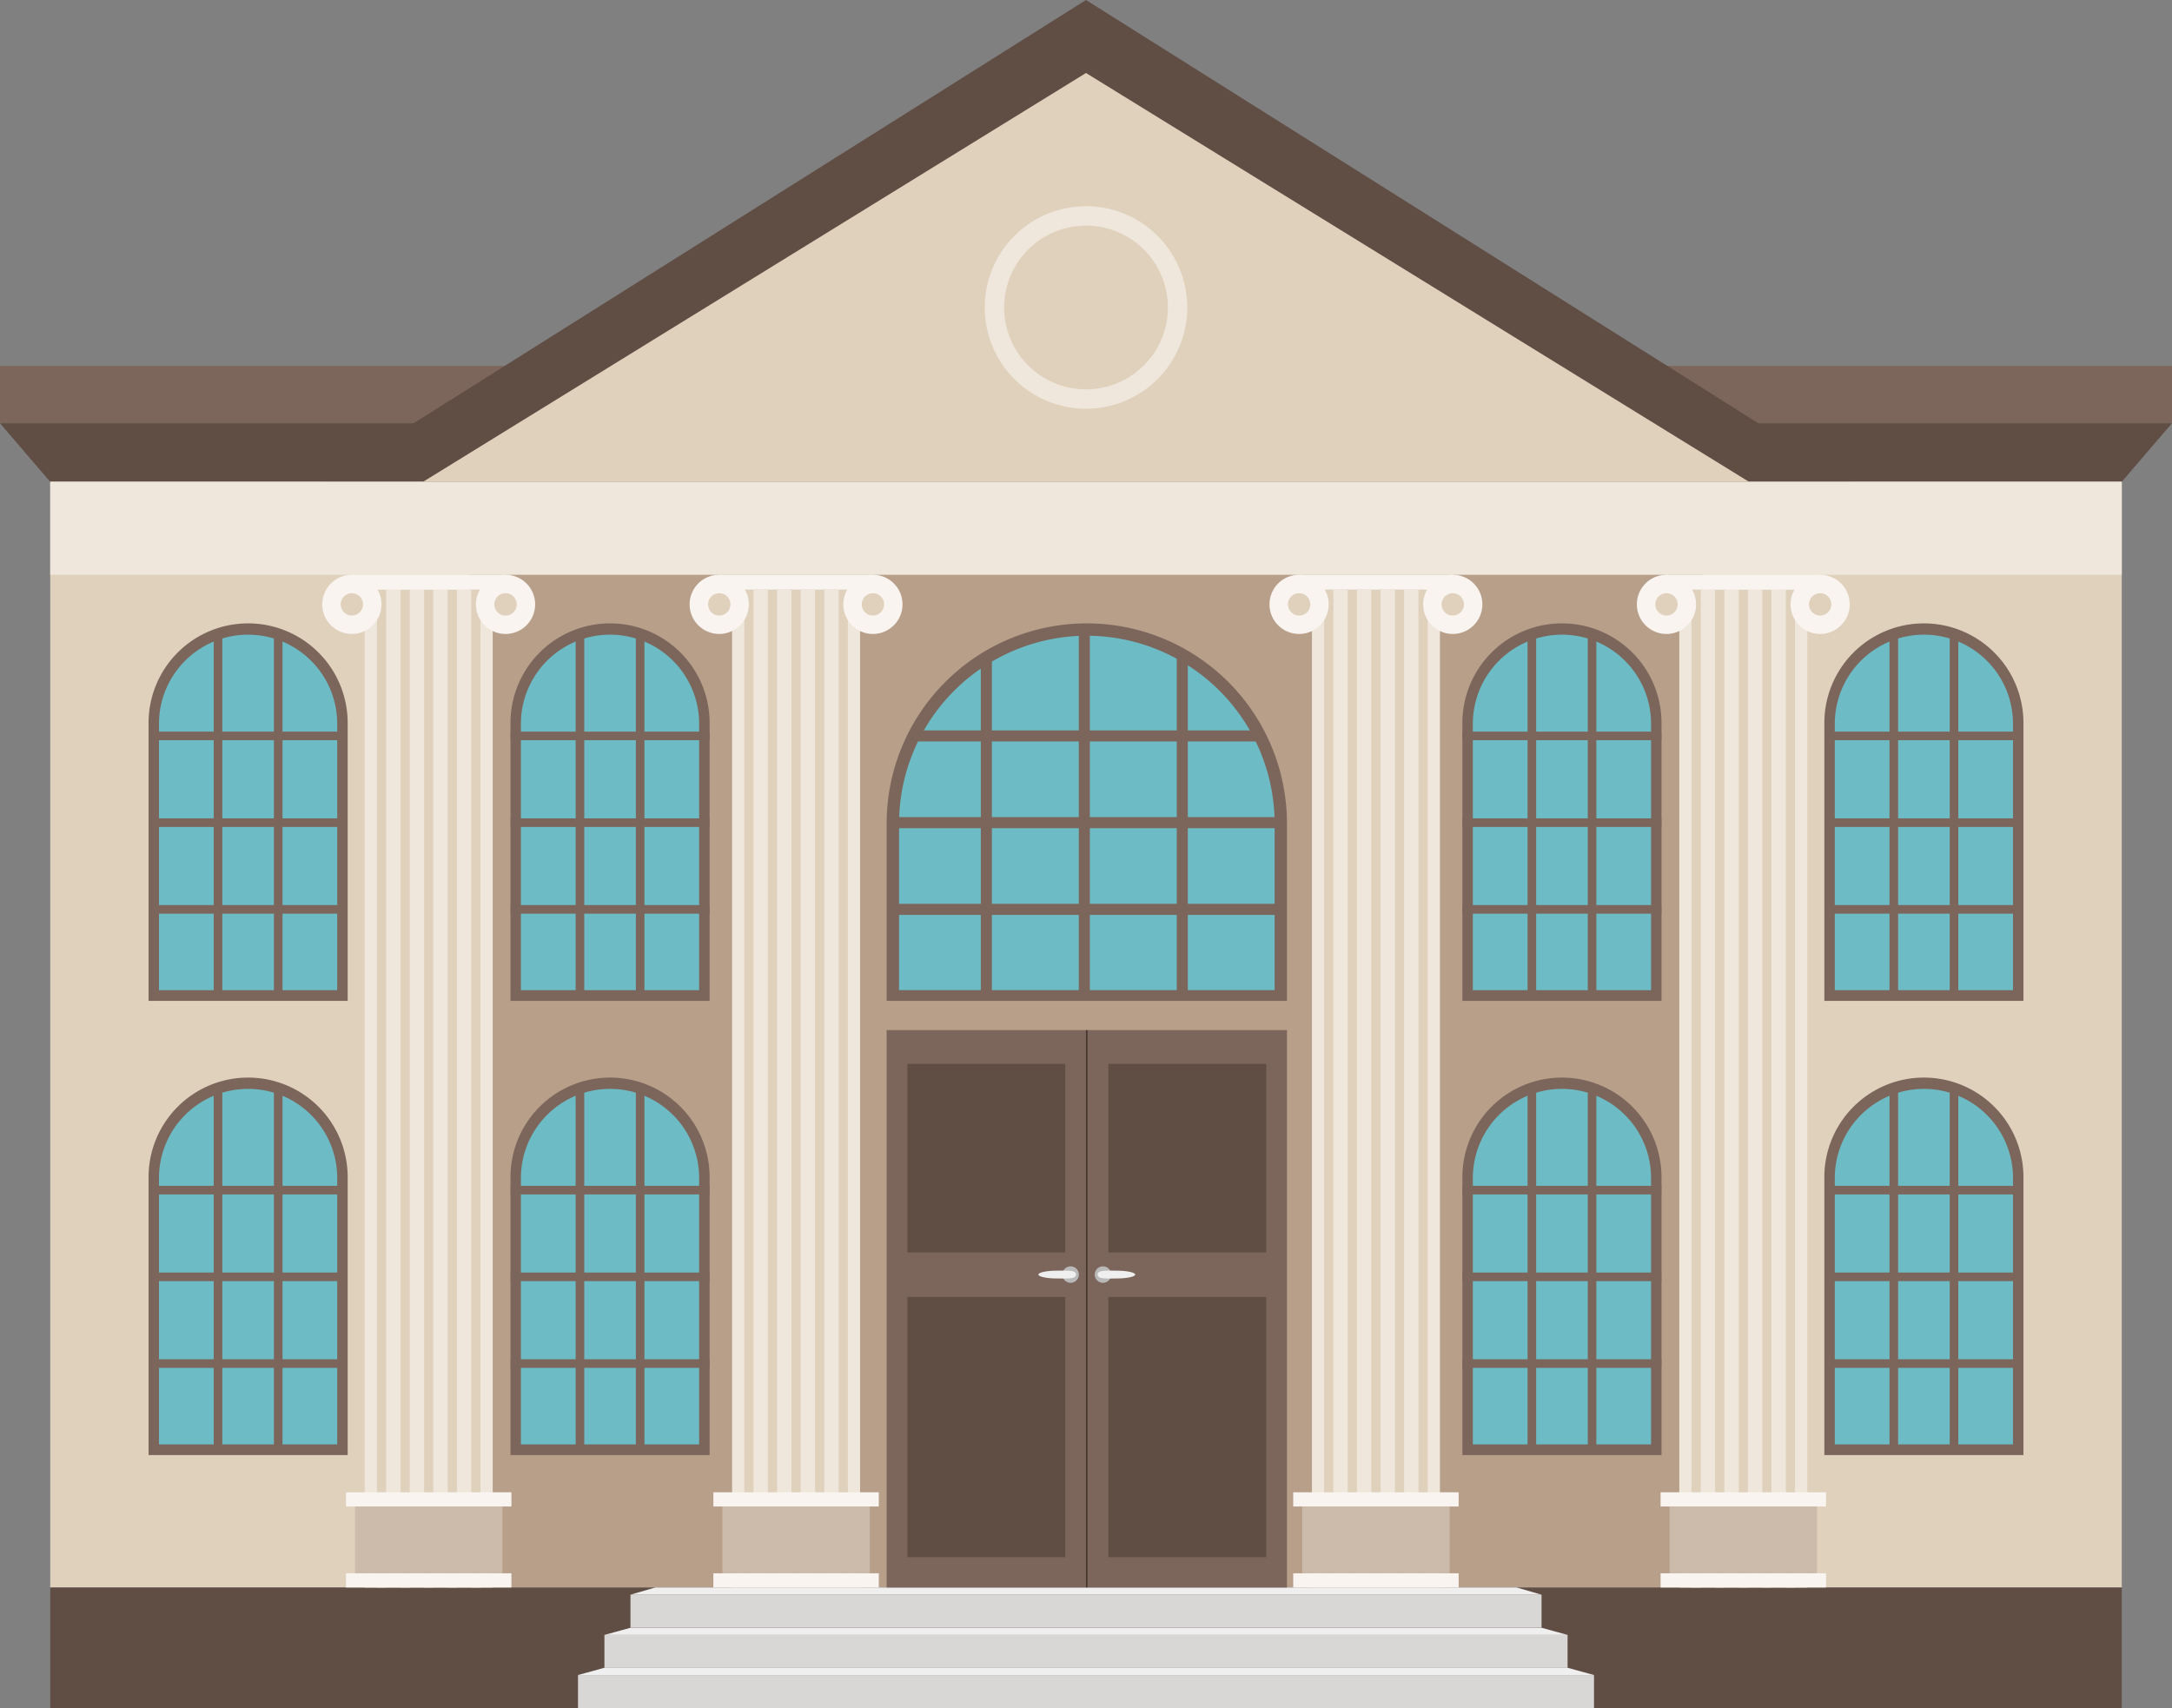 <svg xmlns="http://www.w3.org/2000/svg" width="142.307" height="111.909" viewBox="0 0 142.307 111.909">
  <rect x="0" y="0" width="142.307" height="111.909" fill="#808080" stroke="none"/>
  <g id="Grupo_308" data-name="Grupo 308" transform="translate(0 0)">
    <rect id="Rectángulo_85" data-name="Rectángulo 85" width="142.307" height="3.753" transform="translate(0 23.975)" fill="#7c665c"/>
    <path id="Trazado_48" data-name="Trazado 48" d="M1129.573,194l-50.135,31.56h100.27Z" transform="translate(-1058.419 -194)" fill="#604e45"/>
    <rect id="Rectángulo_86" data-name="Rectángulo 86" width="135.724" height="72.455" transform="translate(3.292 31.56)" fill="#e0d1bd"/>
    <rect id="Rectángulo_87" data-name="Rectángulo 87" width="80.872" height="69.405" transform="translate(30.718 34.61)" fill="#b79f8a"/>
    <path id="Trazado_49" data-name="Trazado 49" d="M1179.11,250.244H1036.8l3.283,3.832h135.741Z" transform="translate(-1036.803 -222.516)" fill="#604e45"/>
    <rect id="Rectángulo_88" data-name="Rectángulo 88" width="135.724" height="7.895" transform="translate(3.292 104.015)" fill="#604e45"/>
    <rect id="Rectángulo_89" data-name="Rectángulo 89" width="135.724" height="6.1" transform="translate(3.292 31.56)" fill="#efe7dc"/>
    <path id="Trazado_50" data-name="Trazado 50" d="M1136.472,203.7l-43.426,26.779H1179.9Z" transform="translate(-1065.318 -198.917)" fill="#e0d1bd"/>
    <g id="Grupo_253" data-name="Grupo 253" transform="translate(37.87 104.015)">
      <rect id="Rectángulo_90" data-name="Rectángulo 90" width="66.567" height="2.159" transform="translate(0 5.735)" fill="#d8d7d6"/>
      <rect id="Rectángulo_91" data-name="Rectángulo 91" width="63.105" height="2.159" transform="translate(1.731 3.104)" fill="#d8d7d6"/>
      <path id="Trazado_51" data-name="Trazado 51" d="M1180.554,416.134h-66.567l1.719-.472h63.129Z" transform="translate(-1113.987 -410.399)" fill="#efefef"/>
      <path id="Trazado_52" data-name="Trazado 52" d="M1180.6,410.8h-63.1l1.719-.472h59.668Z" transform="translate(-1115.767 -407.693)" fill="#efefef"/>
      <rect id="Rectángulo_92" data-name="Rectángulo 92" width="59.693" height="2.159" transform="translate(3.437 0.472)" fill="#d8d7d6"/>
      <path id="Trazado_53" data-name="Trazado 53" d="M1180.652,405.458h-59.693l1.626-.472h56.441Z" transform="translate(-1117.522 -404.986)" fill="#efefef"/>
    </g>
    <g id="Grupo_254" data-name="Grupo 254" transform="translate(58.092 67.491)">
      <rect id="Rectángulo_93" data-name="Rectángulo 93" width="13.064" height="36.524" transform="translate(0 0)" fill="#7c665c"/>
      <path id="Trazado_54" data-name="Trazado 54" d="M1179.442,362.841a.539.539,0,1,1-.539-.538A.539.539,0,0,1,1179.442,362.841Z" transform="translate(-1166.849 -346.821)" fill="#bab9b9"/>
      <path id="Trazado_55" data-name="Trazado 55" d="M1177.637,363.128c0,.308-.551.257-1.23.257s-1.23-.115-1.23-.257.551-.256,1.23-.256S1177.637,362.82,1177.637,363.128Z" transform="translate(-1165.233 -347.108)" fill="#efefef"/>
      <rect id="Rectángulo_94" data-name="Rectángulo 94" width="13.064" height="36.524" transform="translate(26.227 36.524) rotate(180)" fill="#7c665c"/>
      <rect id="Rectángulo_95" data-name="Rectángulo 95" width="0.1" height="36.524" transform="translate(13.064 0)" fill="#3f312a"/>
      <path id="Trazado_56" data-name="Trazado 56" d="M1182.662,362.841a.539.539,0,1,0,.539-.538A.539.539,0,0,0,1182.662,362.841Z" transform="translate(-1169.028 -346.821)" fill="#bab9b9"/>
      <path id="Trazado_57" data-name="Trazado 57" d="M1183.045,363.128c0,.308.551.257,1.23.257s1.23-.115,1.23-.257-.551-.256-1.23-.256S1183.045,362.82,1183.045,363.128Z" transform="translate(-1169.222 -347.108)" fill="#efefef"/>
      <rect id="Rectángulo_96" data-name="Rectángulo 96" width="10.344" height="17.053" transform="translate(1.36 17.486)" fill="#604e45"/>
      <rect id="Rectángulo_97" data-name="Rectángulo 97" width="10.344" height="12.355" transform="translate(1.36 2.214)" fill="#604e45"/>
      <rect id="Rectángulo_98" data-name="Rectángulo 98" width="10.344" height="17.053" transform="translate(24.868 34.539) rotate(180)" fill="#604e45"/>
      <rect id="Rectángulo_99" data-name="Rectángulo 99" width="10.344" height="12.355" transform="translate(24.868 14.569) rotate(180)" fill="#604e45"/>
    </g>
    <path id="Trazado_58" data-name="Trazado 58" d="M1181.311,228.043a6.634,6.634,0,1,1-6.634-6.634A6.634,6.634,0,0,1,1181.311,228.043Z" transform="translate(-1103.524 -207.897)" fill="#efe7dc"/>
    <path id="Trazado_59" data-name="Trazado 59" d="M1181.348,229.349a5.365,5.365,0,1,1-5.365-5.365A5.365,5.365,0,0,1,1181.348,229.349Z" transform="translate(-1104.829 -209.202)" fill="#e0d1bd"/>
    <g id="Grupo_255" data-name="Grupo 255" transform="translate(9.733 40.844)">
      <path id="Trazado_60" data-name="Trazado 60" d="M1069.591,301.586h-13.046V283.373a6.523,6.523,0,0,1,6.523-6.523h0a6.523,6.523,0,0,1,6.523,6.523Z" transform="translate(-1056.545 -276.85)" fill="#7c665c"/>
      <path id="Trazado_61" data-name="Trazado 61" d="M1069.609,301.647h-11.676V284.192a5.838,5.838,0,0,1,5.838-5.838h0a5.838,5.838,0,0,1,5.838,5.838Z" transform="translate(-1057.249 -277.613)" fill="#6dbcc5"/>
      <rect id="Rectángulo_100" data-name="Rectángulo 100" width="0.564" height="23.676" transform="translate(4.269 0.741)" fill="#7c665c"/>
      <rect id="Rectángulo_101" data-name="Rectángulo 101" width="0.564" height="23.676" transform="translate(8.213 0.741)" fill="#7c665c"/>
      <rect id="Rectángulo_102" data-name="Rectángulo 102" width="0.563" height="13.027" transform="translate(13.036 7.094) rotate(90)" fill="#7c665c"/>
      <rect id="Rectángulo_103" data-name="Rectángulo 103" width="0.564" height="13.027" transform="translate(13.036 12.775) rotate(90)" fill="#7c665c"/>
      <rect id="Rectángulo_104" data-name="Rectángulo 104" width="0.564" height="13.027" transform="translate(13.036 18.456) rotate(90)" fill="#7c665c"/>
    </g>
    <g id="Grupo_256" data-name="Grupo 256" transform="translate(9.733 70.604)">
      <path id="Trazado_62" data-name="Trazado 62" d="M1069.591,361.951h-13.046V343.738a6.523,6.523,0,0,1,6.523-6.523h0a6.523,6.523,0,0,1,6.523,6.523Z" transform="translate(-1056.545 -337.215)" fill="#7c665c"/>
      <path id="Trazado_63" data-name="Trazado 63" d="M1069.609,362.012h-11.676V344.556a5.838,5.838,0,0,1,5.838-5.838h0a5.838,5.838,0,0,1,5.838,5.838Z" transform="translate(-1057.249 -337.977)" fill="#6dbcc5"/>
      <rect id="Rectángulo_105" data-name="Rectángulo 105" width="0.564" height="23.676" transform="translate(4.269 0.741)" fill="#7c665c"/>
      <rect id="Rectángulo_106" data-name="Rectángulo 106" width="0.564" height="23.676" transform="translate(8.213 0.741)" fill="#7c665c"/>
      <rect id="Rectángulo_107" data-name="Rectángulo 107" width="0.564" height="13.027" transform="translate(13.036 7.093) rotate(90)" fill="#7c665c"/>
      <rect id="Rectángulo_108" data-name="Rectángulo 108" width="0.564" height="13.027" transform="translate(13.036 12.774) rotate(90)" fill="#7c665c"/>
      <rect id="Rectángulo_109" data-name="Rectángulo 109" width="0.564" height="13.027" transform="translate(13.036 18.456) rotate(90)" fill="#7c665c"/>
    </g>
    <g id="Grupo_257" data-name="Grupo 257" transform="translate(119.529 40.844)">
      <path id="Trazado_64" data-name="Trazado 64" d="M1293.039,301.586h-13.045V283.373a6.523,6.523,0,0,1,6.523-6.523h0a6.523,6.523,0,0,1,6.522,6.523Z" transform="translate(-1279.994 -276.85)" fill="#7c665c"/>
      <path id="Trazado_65" data-name="Trazado 65" d="M1293.058,301.647h-11.675V284.192a5.838,5.838,0,0,1,5.838-5.838h0a5.838,5.838,0,0,1,5.838,5.838Z" transform="translate(-1280.698 -277.613)" fill="#6dbcc5"/>
      <rect id="Rectángulo_110" data-name="Rectángulo 110" width="0.564" height="23.676" transform="translate(4.269 0.741)" fill="#7c665c"/>
      <rect id="Rectángulo_111" data-name="Rectángulo 111" width="0.564" height="23.676" transform="translate(8.213 0.741)" fill="#7c665c"/>
      <rect id="Rectángulo_112" data-name="Rectángulo 112" width="0.563" height="13.027" transform="translate(13.036 7.094) rotate(90)" fill="#7c665c"/>
      <rect id="Rectángulo_113" data-name="Rectángulo 113" width="0.564" height="13.027" transform="translate(13.036 12.775) rotate(90)" fill="#7c665c"/>
      <rect id="Rectángulo_114" data-name="Rectángulo 114" width="0.564" height="13.027" transform="translate(13.036 18.456) rotate(90)" fill="#7c665c"/>
    </g>
    <g id="Grupo_258" data-name="Grupo 258" transform="translate(119.529 70.604)">
      <path id="Trazado_66" data-name="Trazado 66" d="M1293.039,361.951h-13.045V343.738a6.522,6.522,0,0,1,6.523-6.523h0a6.522,6.522,0,0,1,6.522,6.523Z" transform="translate(-1279.994 -337.215)" fill="#7c665c"/>
      <path id="Trazado_67" data-name="Trazado 67" d="M1293.058,362.012h-11.675V344.556a5.838,5.838,0,0,1,5.838-5.838h0a5.838,5.838,0,0,1,5.838,5.838Z" transform="translate(-1280.698 -337.977)" fill="#6dbcc5"/>
      <rect id="Rectángulo_115" data-name="Rectángulo 115" width="0.564" height="23.676" transform="translate(4.269 0.741)" fill="#7c665c"/>
      <rect id="Rectángulo_116" data-name="Rectángulo 116" width="0.564" height="23.676" transform="translate(8.213 0.741)" fill="#7c665c"/>
      <rect id="Rectángulo_117" data-name="Rectángulo 117" width="0.564" height="13.027" transform="translate(13.036 7.093) rotate(90)" fill="#7c665c"/>
      <rect id="Rectángulo_118" data-name="Rectángulo 118" width="0.564" height="13.027" transform="translate(13.036 12.774) rotate(90)" fill="#7c665c"/>
      <rect id="Rectángulo_119" data-name="Rectángulo 119" width="0.564" height="13.027" transform="translate(13.036 18.456) rotate(90)" fill="#7c665c"/>
    </g>
    <g id="Grupo_259" data-name="Grupo 259" transform="translate(33.447 40.844)">
      <path id="Trazado_68" data-name="Trazado 68" d="M1117.883,301.586h-13.046V283.373a6.523,6.523,0,0,1,6.523-6.523h0a6.523,6.523,0,0,1,6.523,6.523Z" transform="translate(-1104.837 -276.85)" fill="#7c665c"/>
      <path id="Trazado_69" data-name="Trazado 69" d="M1117.9,301.647h-11.676V284.192a5.838,5.838,0,0,1,5.838-5.838h0a5.838,5.838,0,0,1,5.838,5.838Z" transform="translate(-1105.541 -277.613)" fill="#6dbcc5"/>
      <rect id="Rectángulo_120" data-name="Rectángulo 120" width="0.564" height="23.676" transform="translate(4.269 0.741)" fill="#7c665c"/>
      <rect id="Rectángulo_121" data-name="Rectángulo 121" width="0.564" height="23.676" transform="translate(8.213 0.741)" fill="#7c665c"/>
      <rect id="Rectángulo_122" data-name="Rectángulo 122" width="0.563" height="13.027" transform="translate(13.036 7.094) rotate(90)" fill="#7c665c"/>
      <rect id="Rectángulo_123" data-name="Rectángulo 123" width="0.564" height="13.027" transform="translate(13.036 12.775) rotate(90)" fill="#7c665c"/>
      <rect id="Rectángulo_124" data-name="Rectángulo 124" width="0.564" height="13.027" transform="translate(13.036 18.456) rotate(90)" fill="#7c665c"/>
    </g>
    <g id="Grupo_260" data-name="Grupo 260" transform="translate(33.447 70.604)">
      <path id="Trazado_70" data-name="Trazado 70" d="M1117.883,361.951h-13.046V343.738a6.523,6.523,0,0,1,6.523-6.523h0a6.523,6.523,0,0,1,6.523,6.523Z" transform="translate(-1104.837 -337.215)" fill="#7c665c"/>
      <path id="Trazado_71" data-name="Trazado 71" d="M1117.9,362.012h-11.676V344.556a5.838,5.838,0,0,1,5.838-5.838h0a5.838,5.838,0,0,1,5.838,5.838Z" transform="translate(-1105.541 -337.977)" fill="#6dbcc5"/>
      <rect id="Rectángulo_125" data-name="Rectángulo 125" width="0.564" height="23.676" transform="translate(4.269 0.741)" fill="#7c665c"/>
      <rect id="Rectángulo_126" data-name="Rectángulo 126" width="0.564" height="23.676" transform="translate(8.213 0.741)" fill="#7c665c"/>
      <rect id="Rectángulo_127" data-name="Rectángulo 127" width="0.564" height="13.027" transform="translate(13.036 7.093) rotate(90)" fill="#7c665c"/>
      <rect id="Rectángulo_128" data-name="Rectángulo 128" width="0.564" height="13.027" transform="translate(13.036 12.775) rotate(90)" fill="#7c665c"/>
      <rect id="Rectángulo_129" data-name="Rectángulo 129" width="0.564" height="13.027" transform="translate(13.036 18.456) rotate(90)" fill="#7c665c"/>
    </g>
    <g id="Grupo_261" data-name="Grupo 261" transform="translate(95.815 40.844)">
      <path id="Trazado_72" data-name="Trazado 72" d="M1244.747,301.586H1231.7V283.373a6.523,6.523,0,0,1,6.523-6.523h0a6.523,6.523,0,0,1,6.523,6.523Z" transform="translate(-1231.701 -276.85)" fill="#7c665c"/>
      <path id="Trazado_73" data-name="Trazado 73" d="M1244.766,301.647H1233.09V284.192a5.838,5.838,0,0,1,5.838-5.838h0a5.838,5.838,0,0,1,5.838,5.838Z" transform="translate(-1232.405 -277.613)" fill="#6dbcc5"/>
      <rect id="Rectángulo_130" data-name="Rectángulo 130" width="0.564" height="23.676" transform="translate(4.269 0.741)" fill="#7c665c"/>
      <rect id="Rectángulo_131" data-name="Rectángulo 131" width="0.563" height="23.676" transform="translate(8.213 0.741)" fill="#7c665c"/>
      <rect id="Rectángulo_132" data-name="Rectángulo 132" width="0.563" height="13.027" transform="translate(13.036 7.094) rotate(90)" fill="#7c665c"/>
      <rect id="Rectángulo_133" data-name="Rectángulo 133" width="0.564" height="13.027" transform="translate(13.036 12.775) rotate(90)" fill="#7c665c"/>
      <rect id="Rectángulo_134" data-name="Rectángulo 134" width="0.564" height="13.027" transform="translate(13.036 18.456) rotate(90)" fill="#7c665c"/>
    </g>
    <g id="Grupo_262" data-name="Grupo 262" transform="translate(58.092 40.844)">
      <path id="Trazado_74" data-name="Trazado 74" d="M1168.119,276.85a13.114,13.114,0,0,0-13.114,13.114v11.622h26.228V289.964a13.114,13.114,0,0,0-13.114-13.114Z" transform="translate(-1155.005 -276.85)" fill="#7c665c"/>
      <path id="Trazado_75" data-name="Trazado 75" d="M1168.953,278.494a12.317,12.317,0,0,0-12.3,12.3v10.921h24.606V290.8A12.317,12.317,0,0,0,1168.953,278.494Z" transform="translate(-1155.839 -277.684)" fill="#6dbcc5"/>
      <rect id="Rectángulo_135" data-name="Rectángulo 135" width="0.725" height="22.172" transform="translate(6.17 2.096)" fill="#7c665c"/>
      <rect id="Rectángulo_136" data-name="Rectángulo 136" width="0.725" height="23.887" transform="translate(12.589 0.381)" fill="#7c665c"/>
      <rect id="Rectángulo_137" data-name="Rectángulo 137" width="0.725" height="22.988" transform="translate(24.608 7.013) rotate(90)" fill="#7c665c"/>
      <rect id="Rectángulo_138" data-name="Rectángulo 138" width="0.725" height="25.19" transform="translate(25.709 12.694) rotate(90)" fill="#7c665c"/>
      <rect id="Rectángulo_139" data-name="Rectángulo 139" width="0.725" height="25.19" transform="translate(25.709 18.375) rotate(90)" fill="#7c665c"/>
      <rect id="Rectángulo_140" data-name="Rectángulo 140" width="0.725" height="22.172" transform="translate(19.008 2.096)" fill="#7c665c"/>
    </g>
    <g id="Grupo_263" data-name="Grupo 263" transform="translate(95.815 70.604)">
      <path id="Trazado_76" data-name="Trazado 76" d="M1244.747,361.951H1231.7V343.738a6.523,6.523,0,0,1,6.523-6.523h0a6.523,6.523,0,0,1,6.523,6.523Z" transform="translate(-1231.701 -337.215)" fill="#7c665c"/>
      <path id="Trazado_77" data-name="Trazado 77" d="M1244.766,362.012H1233.09V344.556a5.838,5.838,0,0,1,5.838-5.838h0a5.838,5.838,0,0,1,5.838,5.838Z" transform="translate(-1232.405 -337.977)" fill="#6dbcc5"/>
      <rect id="Rectángulo_141" data-name="Rectángulo 141" width="0.564" height="23.676" transform="translate(4.269 0.741)" fill="#7c665c"/>
      <rect id="Rectángulo_142" data-name="Rectángulo 142" width="0.563" height="23.676" transform="translate(8.213 0.741)" fill="#7c665c"/>
      <rect id="Rectángulo_143" data-name="Rectángulo 143" width="0.564" height="13.027" transform="translate(13.036 7.093) rotate(90)" fill="#7c665c"/>
      <rect id="Rectángulo_144" data-name="Rectángulo 144" width="0.564" height="13.027" transform="translate(13.036 12.774) rotate(90)" fill="#7c665c"/>
      <rect id="Rectángulo_145" data-name="Rectángulo 145" width="0.564" height="13.027" transform="translate(13.036 18.456) rotate(90)" fill="#7c665c"/>
    </g>
    <g id="Grupo_268" data-name="Grupo 268" transform="translate(45.185 37.66)">
      <g id="Grupo_265" data-name="Grupo 265">
        <rect id="Rectángulo_146" data-name="Rectángulo 146" width="8.386" height="65.378" transform="translate(2.78 0.977)" fill="#efe7dc"/>
        <g id="Grupo_264" data-name="Grupo 264" transform="translate(3.581 0.977)">
          <rect id="Rectángulo_147" data-name="Rectángulo 147" width="0.604" height="65.378" fill="#e0d1bd"/>
          <rect id="Rectángulo_148" data-name="Rectángulo 148" width="0.604" height="65.378" transform="translate(1.545)" fill="#e0d1bd"/>
          <rect id="Rectángulo_149" data-name="Rectángulo 149" width="0.604" height="65.378" transform="translate(3.09)" fill="#e0d1bd"/>
          <rect id="Rectángulo_150" data-name="Rectángulo 150" width="0.604" height="65.378" transform="translate(4.635)" fill="#e0d1bd"/>
          <rect id="Rectángulo_151" data-name="Rectángulo 151" width="0.604" height="65.378" transform="translate(6.18)" fill="#e0d1bd"/>
        </g>
        <rect id="Rectángulo_152" data-name="Rectángulo 152" width="10.839" height="0.931" transform="translate(1.554 65.424)" fill="#f9f4ef"/>
        <rect id="Rectángulo_153" data-name="Rectángulo 153" width="10.839" height="0.931" transform="translate(1.554 60.116)" fill="#f9f4ef"/>
        <rect id="Rectángulo_154" data-name="Rectángulo 154" width="9.657" height="4.376" transform="translate(2.145 61.047)" fill="#cba"/>
        <rect id="Rectángulo_155" data-name="Rectángulo 155" width="10.069" height="0.977" transform="translate(1.939)" fill="#f9f4ef"/>
        <path id="Trazado_78" data-name="Trazado 78" d="M1132.7,272.329a1.939,1.939,0,1,1-1.939-1.939A1.939,1.939,0,0,1,1132.7,272.329Z" transform="translate(-1128.824 -270.39)" fill="#f9f4ef"/>
        <circle id="Elipse_5" data-name="Elipse 5" cx="0.734" cy="0.734" r="0.734" transform="translate(1.206 1.206)" fill="#e0d1bd"/>
        <path id="Trazado_79" data-name="Trazado 79" d="M1153.125,272.329a1.939,1.939,0,1,1-1.939-1.939A1.939,1.939,0,0,1,1153.125,272.329Z" transform="translate(-1139.179 -270.39)" fill="#f9f4ef"/>
        <circle id="Elipse_6" data-name="Elipse 6" cx="0.734" cy="0.734" r="0.734" transform="translate(11.274 1.206)" fill="#e0d1bd"/>
      </g>
      <g id="Grupo_267" data-name="Grupo 267" transform="translate(37.991)">
        <rect id="Rectángulo_156" data-name="Rectángulo 156" width="8.386" height="65.378" transform="translate(2.781 0.977)" fill="#efe7dc"/>
        <g id="Grupo_266" data-name="Grupo 266" transform="translate(3.581 0.977)">
          <rect id="Rectángulo_157" data-name="Rectángulo 157" width="0.604" height="65.378" fill="#e0d1bd"/>
          <rect id="Rectángulo_158" data-name="Rectángulo 158" width="0.604" height="65.378" transform="translate(1.545)" fill="#e0d1bd"/>
          <rect id="Rectángulo_159" data-name="Rectángulo 159" width="0.604" height="65.378" transform="translate(3.09)" fill="#e0d1bd"/>
          <rect id="Rectángulo_160" data-name="Rectángulo 160" width="0.604" height="65.378" transform="translate(4.635)" fill="#e0d1bd"/>
          <rect id="Rectángulo_161" data-name="Rectángulo 161" width="0.604" height="65.378" transform="translate(6.18)" fill="#e0d1bd"/>
        </g>
        <rect id="Rectángulo_162" data-name="Rectángulo 162" width="10.839" height="0.931" transform="translate(1.554 65.424)" fill="#f9f4ef"/>
        <rect id="Rectángulo_163" data-name="Rectángulo 163" width="10.839" height="0.931" transform="translate(1.554 60.116)" fill="#f9f4ef"/>
        <rect id="Rectángulo_164" data-name="Rectángulo 164" width="9.657" height="4.376" transform="translate(2.145 61.047)" fill="#cba"/>
        <rect id="Rectángulo_165" data-name="Rectángulo 165" width="10.069" height="0.977" transform="translate(1.939)" fill="#f9f4ef"/>
        <path id="Trazado_80" data-name="Trazado 80" d="M1209.764,272.329a1.939,1.939,0,1,1-1.939-1.939A1.939,1.939,0,0,1,1209.764,272.329Z" transform="translate(-1205.886 -270.39)" fill="#f9f4ef"/>
        <circle id="Elipse_7" data-name="Elipse 7" cx="0.734" cy="0.734" r="0.734" transform="translate(1.206 1.206)" fill="#e0d1bd"/>
        <path id="Trazado_81" data-name="Trazado 81" d="M1230.188,272.329a1.939,1.939,0,1,1-1.939-1.939A1.939,1.939,0,0,1,1230.188,272.329Z" transform="translate(-1216.241 -270.39)" fill="#f9f4ef"/>
        <circle id="Elipse_8" data-name="Elipse 8" cx="0.734" cy="0.734" r="0.734" transform="translate(11.274 1.206)" fill="#e0d1bd"/>
      </g>
    </g>
    <g id="Grupo_270" data-name="Grupo 270" transform="translate(21.115 37.66)">
      <rect id="Rectángulo_166" data-name="Rectángulo 166" width="8.386" height="65.378" transform="translate(2.78 0.977)" fill="#efe7dc"/>
      <g id="Grupo_269" data-name="Grupo 269" transform="translate(3.581 0.977)">
        <rect id="Rectángulo_167" data-name="Rectángulo 167" width="0.604" height="65.378" fill="#e0d1bd"/>
        <rect id="Rectángulo_168" data-name="Rectángulo 168" width="0.604" height="65.378" transform="translate(1.545)" fill="#e0d1bd"/>
        <rect id="Rectángulo_169" data-name="Rectángulo 169" width="0.604" height="65.378" transform="translate(3.09)" fill="#e0d1bd"/>
        <rect id="Rectángulo_170" data-name="Rectángulo 170" width="0.604" height="65.378" transform="translate(4.635)" fill="#e0d1bd"/>
        <rect id="Rectángulo_171" data-name="Rectángulo 171" width="0.604" height="65.378" transform="translate(6.18)" fill="#e0d1bd"/>
      </g>
      <rect id="Rectángulo_172" data-name="Rectángulo 172" width="10.839" height="0.931" transform="translate(1.554 65.424)" fill="#f9f4ef"/>
      <rect id="Rectángulo_173" data-name="Rectángulo 173" width="10.839" height="0.931" transform="translate(1.554 60.116)" fill="#f9f4ef"/>
      <rect id="Rectángulo_174" data-name="Rectángulo 174" width="9.657" height="4.376" transform="translate(2.145 61.047)" fill="#cba"/>
      <rect id="Rectángulo_175" data-name="Rectángulo 175" width="10.069" height="0.977" transform="translate(1.939)" fill="#f9f4ef"/>
      <path id="Trazado_82" data-name="Trazado 82" d="M1083.511,272.329a1.939,1.939,0,1,1-1.939-1.939A1.939,1.939,0,0,1,1083.511,272.329Z" transform="translate(-1079.633 -270.39)" fill="#f9f4ef"/>
      <circle id="Elipse_9" data-name="Elipse 9" cx="0.733" cy="0.733" r="0.733" transform="translate(1.205 1.206)" fill="#e0d1bd"/>
      <path id="Trazado_83" data-name="Trazado 83" d="M1103.935,272.329A1.939,1.939,0,1,1,1102,270.39,1.939,1.939,0,0,1,1103.935,272.329Z" transform="translate(-1089.988 -270.39)" fill="#f9f4ef"/>
      <path id="Trazado_84" data-name="Trazado 84" d="M1103.969,273.569a.734.734,0,1,1-.734-.734A.733.733,0,0,1,1103.969,273.569Z" transform="translate(-1091.228 -271.629)" fill="#e0d1bd"/>
    </g>
    <g id="Grupo_272" data-name="Grupo 272" transform="translate(107.246 37.66)">
      <rect id="Rectángulo_176" data-name="Rectángulo 176" width="8.386" height="65.378" transform="translate(2.78 0.977)" fill="#efe7dc"/>
      <g id="Grupo_271" data-name="Grupo 271" transform="translate(3.581 0.977)">
        <rect id="Rectángulo_177" data-name="Rectángulo 177" width="0.604" height="65.378" fill="#e0d1bd"/>
        <rect id="Rectángulo_178" data-name="Rectángulo 178" width="0.604" height="65.378" transform="translate(1.545)" fill="#e0d1bd"/>
        <rect id="Rectángulo_179" data-name="Rectángulo 179" width="0.604" height="65.378" transform="translate(3.09)" fill="#e0d1bd"/>
        <rect id="Rectángulo_180" data-name="Rectángulo 180" width="0.604" height="65.378" transform="translate(4.635)" fill="#e0d1bd"/>
        <rect id="Rectángulo_181" data-name="Rectángulo 181" width="0.604" height="65.378" transform="translate(6.18)" fill="#e0d1bd"/>
      </g>
      <rect id="Rectángulo_182" data-name="Rectángulo 182" width="10.839" height="0.931" transform="translate(1.554 65.424)" fill="#f9f4ef"/>
      <rect id="Rectángulo_183" data-name="Rectángulo 183" width="10.839" height="0.931" transform="translate(1.554 60.116)" fill="#f9f4ef"/>
      <rect id="Rectángulo_184" data-name="Rectángulo 184" width="9.657" height="4.376" transform="translate(2.145 61.047)" fill="#cba"/>
      <rect id="Rectángulo_185" data-name="Rectángulo 185" width="10.069" height="0.977" transform="translate(1.939)" fill="#f9f4ef"/>
      <path id="Trazado_85" data-name="Trazado 85" d="M1258.955,272.329a1.939,1.939,0,1,1-1.939-1.939A1.94,1.94,0,0,1,1258.955,272.329Z" transform="translate(-1255.077 -270.39)" fill="#f9f4ef"/>
      <circle id="Elipse_10" data-name="Elipse 10" cx="0.734" cy="0.734" r="0.734" transform="translate(1.206 1.206)" fill="#e0d1bd"/>
      <circle id="Elipse_11" data-name="Elipse 11" cx="1.939" cy="1.939" r="1.939" transform="translate(10.069)" fill="#f9f4ef"/>
      <circle id="Elipse_12" data-name="Elipse 12" cx="0.734" cy="0.734" r="0.734" transform="translate(11.274 1.206)" fill="#e0d1bd"/>
    </g>
  </g>
</svg>
